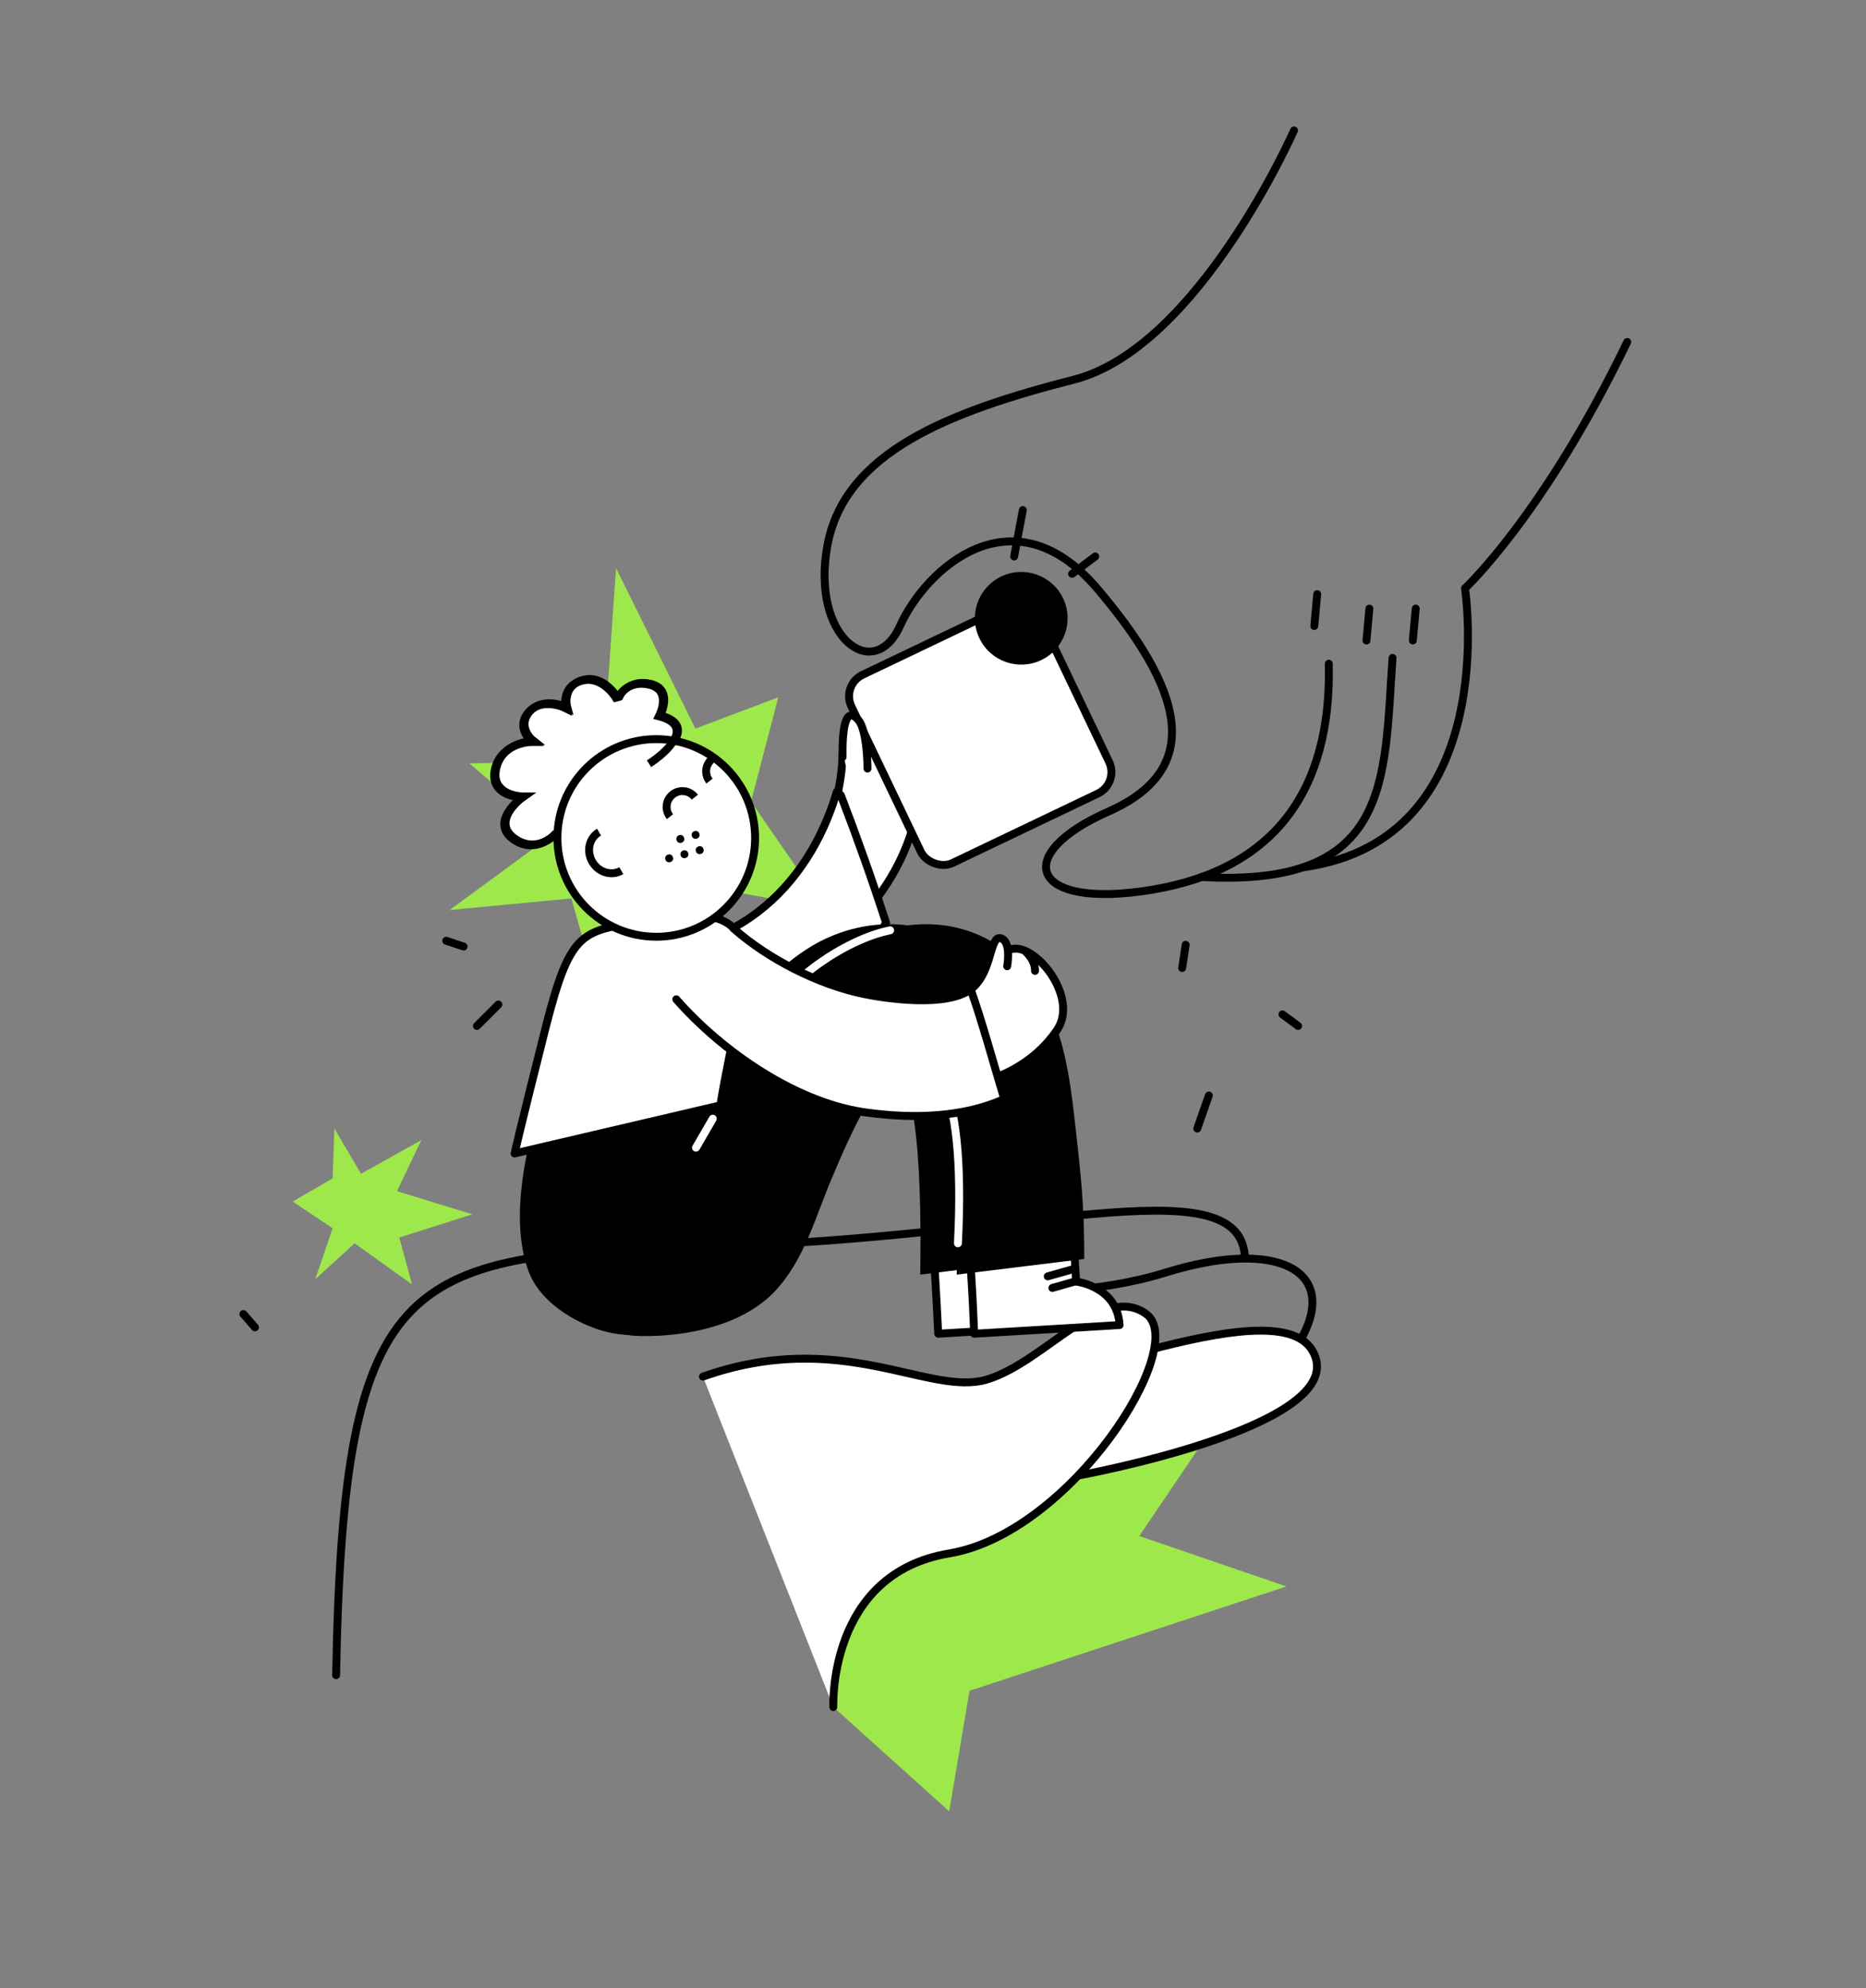 <svg width="472" height="503" viewBox="0 0 472 503" fill="none" xmlns="http://www.w3.org/2000/svg">
<rect x="0" y="0" width="472" height="503" fill="#808080" stroke="none"/>
<path d="M210.788 431.876L240.104 458.273L245.235 427.77L325.416 401.374L288.184 388.615L312.664 352.393L211.081 387.589L210.788 431.876Z" fill="#9EE84C"/>
<path d="M175.901 184.336L155.819 143.714L152.447 192.548L118.733 193.134L139.694 211.172L113.749 230.236L144.532 227.303L151.421 251.793L172.969 223.344L208.589 229.796L189.973 202.813L196.862 176.417L175.901 184.336Z" fill="#9EE84C"/>
<path d="M100.996 313.092L119.466 307.226L100.41 301.36L106.567 288.455L91.322 296.961L84.579 285.522L84.139 298.134L74.025 304L84.139 310.746L79.742 323.65L89.709 314.558L104.221 324.97L100.996 313.092Z" fill="#9EE84C"/>
<path d="M85.019 423.811C86.924 320.131 102.609 317.198 180.738 315.292C258.867 313.385 312.663 294.761 314.862 317.491" stroke="black" stroke-width="2" stroke-miterlimit="10" stroke-linecap="round" stroke-linejoin="round"/>
<path d="M248.167 327.023C258.721 327.023 277.19 327.463 295.073 321.891C322.631 313.385 338.316 321.157 329.521 338.022" stroke="black" stroke-width="2" stroke-miterlimit="10" stroke-linecap="round" stroke-linejoin="round"/>
<path d="M242.303 353.273C266.929 351.66 325.563 324.677 332.599 343.008C339.781 361.192 272.499 373.364 272.499 373.364" fill="white"/>
<path d="M242.303 353.273C266.929 351.66 325.563 324.677 332.599 343.008C339.781 361.192 272.499 373.364 272.499 373.364" stroke="black" stroke-width="2" stroke-miterlimit="10" stroke-linecap="round" stroke-linejoin="round"/>
<path d="M327.322 32.996C327.322 32.996 303.135 87.988 271.62 96.054C240.104 104.12 213.719 114.385 209.322 137.848C204.924 161.312 221.048 173.044 227.645 158.379C234.241 143.714 256.229 123.917 277.483 148.847C298.738 173.777 305.334 194.308 280.415 205.306C255.496 216.305 260.626 230.236 291.409 225.103C322.191 219.971 336.85 200.173 336.117 167.911" stroke="black" stroke-width="2" stroke-miterlimit="10" stroke-linecap="round" stroke-linejoin="round"/>
<path d="M352.241 166.445C350.042 197.24 352.241 224.664 303.868 221.877" stroke="black" stroke-width="2" stroke-miterlimit="10" stroke-linecap="round" stroke-linejoin="round"/>
<path d="M411.608 86.522C390.353 130.516 370.564 148.847 370.564 148.847C370.564 148.847 380.239 212.199 329.96 219.384" stroke="black" stroke-width="2" stroke-miterlimit="10" stroke-linecap="round" stroke-linejoin="round"/>
<path d="M333.185 150.313L332.452 158.379" stroke="black" stroke-width="2" stroke-miterlimit="10" stroke-linecap="round" stroke-linejoin="round"/>
<path d="M346.378 153.98L345.645 162.045" stroke="black" stroke-width="2" stroke-miterlimit="10" stroke-linecap="round" stroke-linejoin="round"/>
<path d="M358.104 153.98L357.371 162.045" stroke="black" stroke-width="2" stroke-miterlimit="10" stroke-linecap="round" stroke-linejoin="round"/>
<path d="M177.806 348.287C212.986 335.822 234.974 353.42 249.632 349.02C264.291 344.621 278.949 324.384 289.943 332.449C300.937 340.515 270.887 387.882 240.104 393.015C209.322 398.147 210.788 431.876 210.788 431.876" fill="white"/>
<path d="M177.806 348.287C212.986 335.822 234.974 353.42 249.632 349.02C264.291 344.621 278.949 324.384 289.943 332.449C300.937 340.515 270.887 387.882 240.104 393.015C209.322 398.147 210.788 431.876 210.788 431.876" stroke="black" stroke-width="2" stroke-miterlimit="10" stroke-linecap="round" stroke-linejoin="round"/>
<path d="M217.238 232.583C227.059 222.317 233.215 209.119 233.508 191.815C233.655 185.655 228.964 178.03 223.394 178.616C216.798 179.203 213.28 184.776 213.133 190.935C212.987 197.241 211.228 205.599 208.589 210.439C212.4 218.211 215.332 223.93 217.238 232.583Z" fill="white" stroke="black" stroke-width="2" stroke-miterlimit="10" stroke-linecap="round" stroke-linejoin="round"/>
<path d="M212.693 201.2C212.4 200.907 211.96 200.613 211.667 200.32C204.631 224.224 185.136 244.314 152.008 240.355C145.998 239.622 143.506 249.594 145.411 254.873C147.757 261.032 154.06 262.939 159.923 261.472C187.041 254.58 211.96 255.166 224.127 233.462C220.609 222.611 216.798 211.905 212.693 201.2Z" fill="white" stroke="black" stroke-width="2" stroke-miterlimit="10" stroke-linecap="round" stroke-linejoin="round"/>
<rect width="52.78" height="52.783" rx="6" transform="matrix(0.902 -0.431 0.431 0.902 212.773 173.314)" fill="white" stroke="black" stroke-width="2" stroke-miterlimit="10" stroke-linecap="round" stroke-linejoin="round"/>
<ellipse rx="11.729" ry="11.73" transform="matrix(0.902 -0.431 0.431 0.902 258.319 156.424)" fill="black"/>
<path d="M256.522 140.781L258.72 129.05" stroke="black" stroke-width="2" stroke-miterlimit="10" stroke-linecap="round" stroke-linejoin="round"/>
<path d="M271.18 145.181L277.043 140.781" stroke="black" stroke-width="2" stroke-miterlimit="10" stroke-linecap="round" stroke-linejoin="round"/>
<path d="M237.319 337.435L274.112 335.236C273.526 325.41 263.118 324.237 263.118 324.237L262.385 312.212C262.385 312.212 262.239 312.212 262.092 312.065L236 314.852C236.733 324.677 237.319 337.435 237.319 337.435Z" fill="white" stroke="black" stroke-width="2" stroke-miterlimit="10" stroke-linecap="round" stroke-linejoin="round"/>
<path d="M232.775 322.477L265.024 318.518C265.024 307.959 264.584 301.213 263.411 290.655C262.239 280.243 261.359 269.244 257.841 259.419C254.47 249.74 248.46 241.235 238.932 236.835C228.231 231.849 215.478 233.316 205.364 239.328C188.067 249.74 177.073 271.004 169.891 289.188C168.278 293.294 167.106 297.547 165.054 301.507C165.054 301.653 164.321 302.68 163.588 303.706C164.614 299.307 165.493 294.761 166.959 290.362C173.409 270.564 142.333 262.059 135.883 281.856C133.831 288.308 128.554 307.813 133.685 321.597C136.91 330.396 147.757 335.969 154.939 337.289C166.666 339.342 178.393 335.382 186.455 327.17C194.37 318.958 197.009 307.813 201.406 297.694C204.924 289.335 214.746 266.018 223.247 266.751C232.775 267.485 233.069 302.387 232.775 322.477Z" fill="black"/>
<path d="M246.408 337.435L283.2 335.236C282.614 325.41 272.206 324.237 272.206 324.237L271.473 312.212C271.473 312.212 271.327 312.212 271.18 312.065L245.088 314.852C245.968 324.677 246.408 337.435 246.408 337.435Z" fill="white" stroke="black" stroke-width="2" stroke-miterlimit="10" stroke-linecap="round" stroke-linejoin="round"/>
<path d="M242.01 322.477L274.259 318.518C274.259 307.959 273.819 301.213 272.646 290.655C271.474 280.243 270.594 269.244 267.076 259.419C263.705 249.74 257.695 241.235 248.167 236.835C237.466 231.849 224.713 233.316 214.599 239.328C197.302 249.74 186.308 271.004 179.126 289.188C177.513 293.294 176.341 297.547 174.288 301.507C174.288 301.653 173.555 302.68 172.823 303.706C173.849 299.307 174.728 294.761 176.194 290.362C182.644 270.564 151.568 262.059 145.118 281.856C141.6 292.415 139.108 303.56 142.187 314.558C145.118 325.117 145.705 337.729 162.269 338.022C174.142 338.169 187.628 335.236 195.69 327.023C203.605 318.811 206.244 307.666 210.641 297.547C214.159 289.188 223.98 265.871 232.482 266.605C241.864 267.485 242.157 302.387 242.01 322.477Z" fill="black"/>
<path d="M271.767 321.011L265.024 322.917" stroke="black" stroke-width="2" stroke-miterlimit="10" stroke-linecap="round" stroke-linejoin="round"/>
<path d="M225.153 235.369C214.159 237.569 196.862 248.274 188.507 265.138" stroke="white" stroke-width="2" stroke-miterlimit="10" stroke-linecap="round" stroke-linejoin="round"/>
<path d="M228.378 268.364C234.974 264.992 244.502 271.297 242.303 314.558" stroke="white" stroke-width="2" stroke-miterlimit="10" stroke-linecap="round" stroke-linejoin="round"/>
<path d="M180.298 283.029L176.047 290.362" stroke="white" stroke-width="2" stroke-miterlimit="10" stroke-linecap="round" stroke-linejoin="round"/>
<path d="M272.353 324.09L266.197 325.85" stroke="black" stroke-width="2" stroke-miterlimit="10" stroke-linecap="round" stroke-linejoin="round"/>
<path d="M164.321 232.729C147.317 235.809 144.532 234.196 137.936 260.299C131.339 286.402 130.167 291.828 130.167 291.828L182.204 279.656C187.774 245.634 198.328 226.57 164.321 232.729Z" fill="white" stroke="black" stroke-width="2" stroke-miterlimit="10" stroke-linecap="round" stroke-linejoin="round"/>
<path d="M259.16 240.502C254.323 238.449 250.952 243.141 247.141 248.714C245.675 250.767 243.036 251.94 239.665 252.527C240.984 260.006 241.717 267.631 242.01 275.257C251.978 273.644 261.359 269.391 267.369 260.592C272.06 253.7 265.17 242.995 259.16 240.502Z" fill="white" stroke="black" stroke-width="2" stroke-miterlimit="10" stroke-linecap="round" stroke-linejoin="round"/>
<path d="M171.063 252.82C182.497 265.872 201.553 279.363 219.876 281.563C231.163 283.029 243.622 282.736 254.03 278.043C251.831 270.858 248.167 257.513 245.528 250.327C239.372 254.873 224.273 252.673 218.557 251.5C207.123 249.154 194.37 242.701 185.575 234.929" fill="white"/>
<path d="M171.063 252.82C182.497 265.871 201.553 279.363 219.876 281.563C231.163 283.029 243.622 282.736 254.03 278.043C251.831 270.858 248.167 257.513 245.528 250.327C239.372 254.873 224.273 252.673 218.557 251.5C207.123 249.154 194.37 242.701 185.575 234.929" stroke="black" stroke-width="2" stroke-miterlimit="10" stroke-linecap="round" stroke-linejoin="round"/>
<path d="M247.141 248.714C251.098 244.168 250.512 235.809 253.59 237.569C255.789 238.888 254.763 244.461 254.763 244.461" fill="white"/>
<path d="M247.141 248.714C251.098 244.168 250.512 235.809 253.59 237.569C255.789 238.888 254.763 244.461 254.763 244.461" stroke="black" stroke-width="2" stroke-miterlimit="10" stroke-linecap="round" stroke-linejoin="round"/>
<path d="M259.16 240.501C262.092 243.141 261.799 245.634 261.799 245.634L259.16 240.501Z" fill="white"/>
<path d="M259.16 240.501C262.092 243.141 261.799 245.634 261.799 245.634" stroke="black" stroke-width="2" stroke-miterlimit="10" stroke-linecap="round" stroke-linejoin="round"/>
<path d="M167 181C176.2 183.4 169.167 190 164.5 193L141 210.5C139.333 212.5 134.8 215.6 130 212C125.2 208.4 129.667 203.5 132.5 201.5C129.667 201.5 124.3 200.1 125.5 194.5C126.7 188.9 132.333 187.5 135 187.5C133.5 186.333 131.2 183.2 134 180C136.8 176.8 141.5 178 143.5 179C143 177.167 143.1 173.2 147.5 172C151.9 170.8 155.333 174.833 156.5 177C156.5 175.667 159.3 171.8 164.5 173C169.7 174.2 167.833 179.333 167 181Z" fill="white" stroke="black" stroke-width="2"/>
<circle cx="166" cy="212" r="25" fill="white" stroke="black" stroke-width="2"/>
<circle cx="169.26" cy="217.159" r="1" transform="rotate(-15 169.26 217.159)" fill="black"/>
<circle cx="173.124" cy="216.124" r="1" transform="rotate(-15 173.124 216.124)" fill="black"/>
<circle cx="172.088" cy="212.26" r="1" transform="rotate(-15 172.088 212.26)" fill="black"/>
<circle cx="176.987" cy="215.088" r="1" transform="rotate(-15 176.987 215.088)" fill="black"/>
<circle cx="175.952" cy="211.225" r="1" transform="rotate(-15 175.952 211.225)" fill="black"/>
<path d="M157.156 220.282C154.656 221.725 151.369 220.713 149.815 218.021C148.26 215.328 149.027 211.976 151.527 210.533" stroke="black" stroke-width="2"/>
<path d="M175.764 201.681C174.401 199.942 171.887 199.637 170.148 201C168.41 202.363 168.105 204.877 169.468 206.616" stroke="black" stroke-width="2"/>
<path d="M179.467 197.616C178.105 195.877 178.41 193.363 180.148 192" stroke="black" stroke-width="2"/>
<path d="M219.29 196.361C219.29 192.108 218.703 180.523 216.211 180.963C213.719 181.403 212.84 186.975 213.719 192.694C214.745 198.56 219.29 196.361 219.29 196.361Z" fill="white"/>
<path d="M213.133 191.521C212.986 182.722 214.306 178.909 217.091 182.135C219.436 184.775 219.436 194.454 219.436 194.454" stroke="black" stroke-width="2" stroke-miterlimit="10" stroke-linecap="round" stroke-linejoin="round"/>
<path d="M164.172 193.219C168.839 190.219 175.872 183.619 166.672 181.219C167.506 179.552 169.372 174.419 164.172 173.219C158.972 172.019 156.172 175.885 156.172 177.219C155.006 175.052 151.572 171.019 147.172 172.219C142.772 173.419 142.672 177.385 143.172 179.219C141.172 178.219 136.472 177.019 133.672 180.219C130.872 183.419 133.172 186.552 134.672 187.719C132.006 187.719 126.372 189.119 125.172 194.719C123.972 200.319 129.339 201.719 132.172 201.719C129.339 203.719 124.872 208.619 129.672 212.219C134.472 215.819 139.005 212.719 140.672 210.719" stroke="black" stroke-width="2"/>
<path d="M126.062 254.14L120.639 259.566" stroke="black" stroke-width="2" stroke-miterlimit="10" stroke-linecap="round" stroke-linejoin="round"/>
<path d="M112.87 238.009L117.267 239.475" stroke="black" stroke-width="2" stroke-miterlimit="10" stroke-linecap="round" stroke-linejoin="round"/>
<path d="M61.565 332.449L64.497 335.822" stroke="black" stroke-width="2" stroke-miterlimit="10" stroke-linecap="round" stroke-linejoin="round"/>
<path d="M305.774 277.163L302.842 285.522" stroke="black" stroke-width="2" stroke-miterlimit="10" stroke-linecap="round" stroke-linejoin="round"/>
<path d="M328.348 259.566L324.39 256.633" stroke="black" stroke-width="2" stroke-miterlimit="10" stroke-linecap="round" stroke-linejoin="round"/>
<path d="M299.911 239.035L299.031 244.901" stroke="black" stroke-width="2" stroke-miterlimit="10" stroke-linecap="round" stroke-linejoin="round"/>
</svg>
